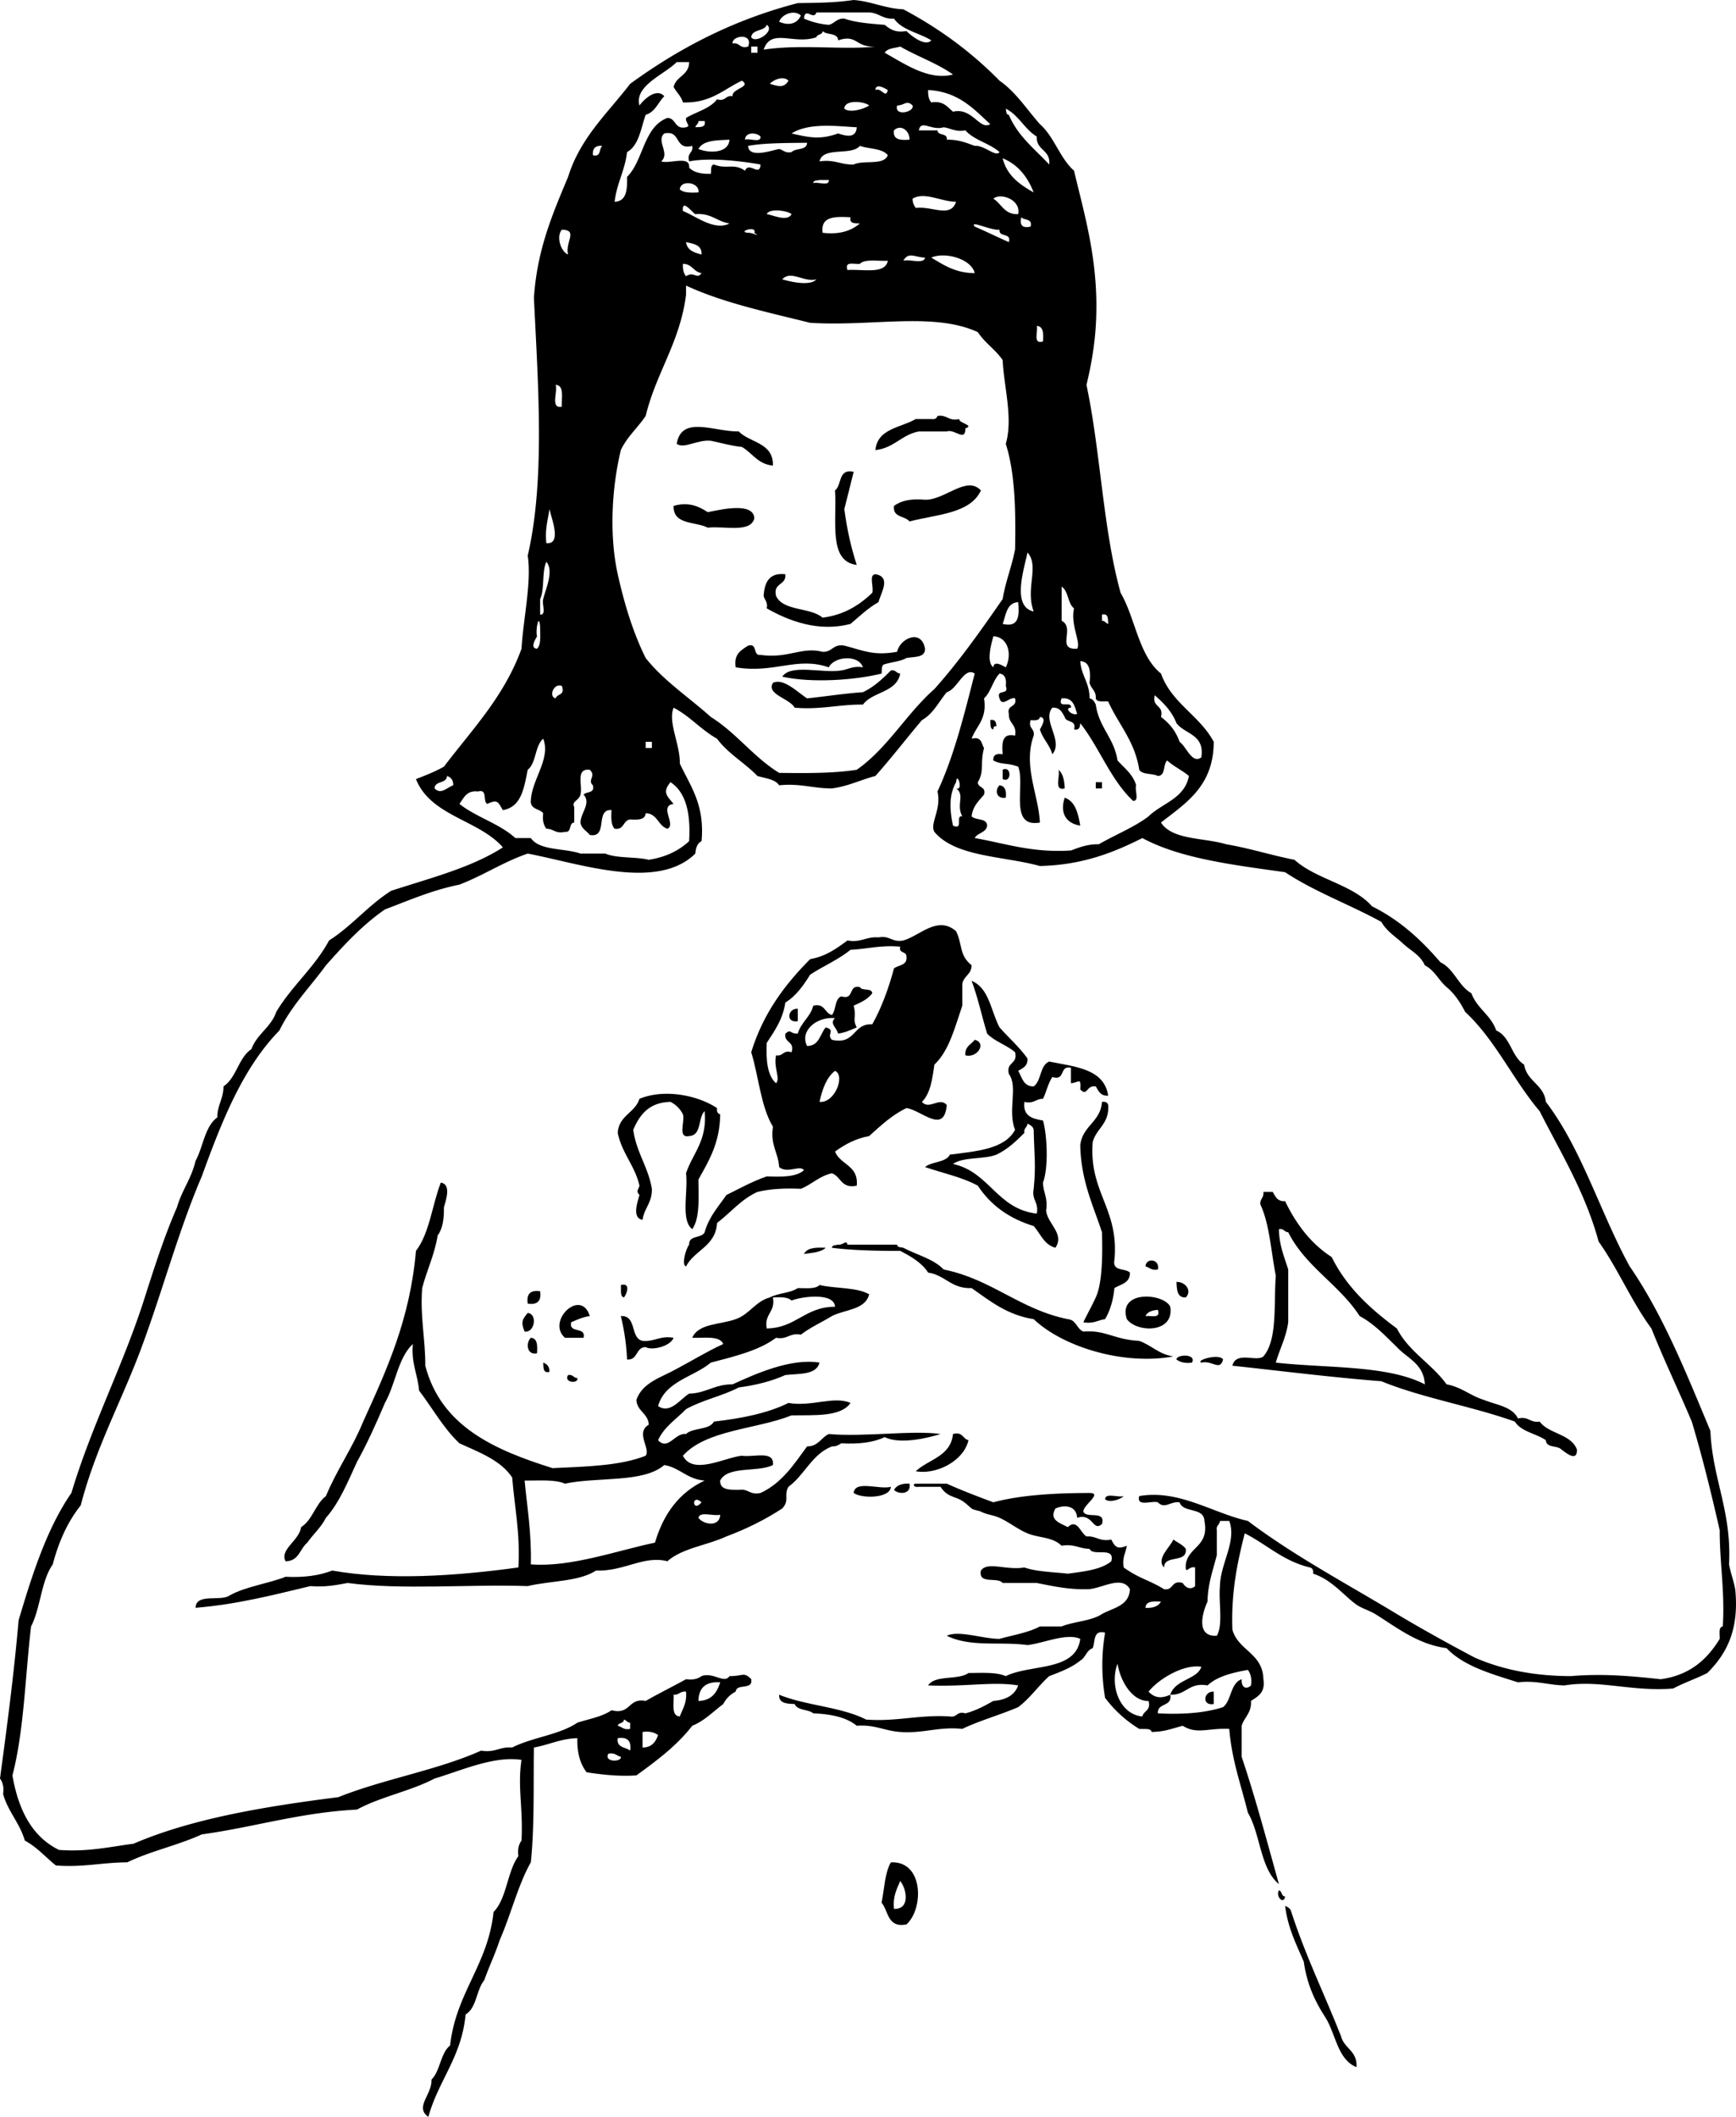 <svg version="1.1" xmlns="http://www.w3.org/2000/svg" x="0" y="0" width="325.984" height="397.414" viewBox="0 0 325.984 397.414" xml:space="preserve"><g fill-rule="evenodd" clip-rule="evenodd"><path d="M181.281 80.415c.019 2.663-2.046.03-3.497.583h-5.248c-3.27.615-4.637 3.132-8.159 3.497.401-4.067 4.763-4.175 7.578-5.827h2.915c.678.095 1.038-.129 1.165-.583 1.841-.285 2.06 1.051 4.08.583-.097.788 2.965 1.165 1.166 1.747zM145.142 87.408c-2.855-.252-3.85-2.367-5.829-3.497-2.103-.228-3.909-.753-5.829-1.166-2.512-.263-4.981 1.588-6.413.583.905-5.441 7.021-2.247 11.658-2.331 2.093 2.182 6.513 2.038 6.413 6.411zM160.297 88.574c-.565 2.349-1.164 4.662-1.75 6.993.487 3.786 1.277 7.269 2.332 10.487-5.399-.624-3.695-8.349-4.08-13.983 1.332-1.001.52-4.143 3.498-3.497zM184.198 92.071c-2.018 4.393-8.335 4.488-13.409 5.826-.853-1.089-3.197-.687-2.915-2.914 1.323-1.008 3.259-1.406 5.83-1.166 3.695.108 7.787-4.638 10.494-1.746zM141.644 97.315c-.7 2.796-5.601 1.393-8.742 1.747-2.308-1.19-6.525-.47-6.413-4.079 2.531-.763 4.502-.101 6.413 1.167 1.944-.356 8.621-2.067 8.742 1.165zM147.472 107.804c.224 2.165-2.36 1.522-1.747 4.079 1.359 2.912 6.457 2.091 8.742 4.079 4.126-.538 6.933-2.393 9.326-4.662.336-1.025-.705-3.424.583-3.496 3.052.493 1.028 3.491.584 5.243-1.989 1.121-3.562 2.656-5.246 4.079-6.137 1.621-11.739-.641-15.739-2.912.248-1.218-.4-1.543-.583-2.331.17-2.55 1.022-4.42 4.08-4.079zM173.704 121.789c.02 1.766-2.046 1.451-3.496 1.748-1.104.646-2.754.744-4.082 1.164-.682.096-.491 1.063-.582 1.75-4.932 1.24-13.127 1.822-18.652.583 1.627-2.45 7.579-.58 11.074-1.166 1.369-.187 2.188-.92 4.08-.583-.853-2.495-5.459-2.045-6.411 0-6.008-2.09-10.216 1.213-17.487 0-.398-2.536 1.048-3.226 2.331-4.079 1.873-.514.798 1.921 2.332 1.748 5.246.738 7.676-1.611 11.657-.583 1.845.095 1.949-1.55 4.081-1.166 3.751.974 5.47 1.936 9.91 1.166.505-2.502 4.561-4.411 5.245-.582z"/><path d="M169.042 126.45c-.676 3.6-5.189 3.361-6.997 5.827-4.516-.048-7.935 1.003-12.824.583-.976-1.766-5.373-2.487-4.08-4.663 2-.953 4.638 1.774 6.412 2.915 3.515-.371 6.867-.904 10.492-1.165 2.109-1.001 3.69-2.527 5.247-4.079.942-.165 1.002.55 1.75.582zM185.945 135.191c.991-.214 1.099.454 1.165 1.166-.495-.108-.551.227-.584.583-.681-.095-.49-1.064-.581-1.749zM188.276 144.514c1.702-.856 1.702 2.605 0 1.748v-1.748zM198.767 144.514c.836.718 1.104 2.004 1.165 3.497-2.103.552-.81-2.295-1.165-3.497zM205.762 146.845h1.166v1.166h-1.166v-1.166zM187.692 147.428c1.026.14 1.328 1.003 1.168 2.331-1.817.272-2.085-1.466-1.168-2.331zM199.932 149.759c2.019.705 2.506 2.937 2.918 5.244-2.826-.461-3.825-2.518-2.918-5.244zM149.806 189.383v2.331c-2.302.404-1.91-2.454 0-2.331zM183.03 195.21c2.289.559.528 3.482-1.749 2.915-.145-1.703 1.098-2.013 1.749-2.915zM129.987 230.756c-2.209-1.678-.742-7.028-1.166-10.488 1.268-3.782 4.007-6.093 3.497-11.654-1.298 1.229-.502 4.548-2.914 4.661-2.216.468-.742-2.754-1.167-4.077a5.237 5.237 0 0 0-2.331-2.334c-3.999.083-5.778 2.384-6.995 5.246.588 4.269 2.794 6.918 3.498 11.072.071 2.595-1.438 3.61-1.75 5.827-2.047-.32-.934-3.383-.581-4.661-.701-.767-.229-.916 0-1.75-.869-3.795-3.28-6.045-4.081-9.907.202-3.294 3.246-3.745 4.081-6.408 4.736-1.927 10.945-.656 14.572 1.749-.094.676.129 1.036.583 1.166-.054 5.384-2.138 8.739-4.08 12.235.023 3.522.283 7.275-1.166 9.323zM206.928 206.864c.678-.091 1.038.13 1.165.584.258 3.561-2.239 4.363-2.912 6.993-.714 9.453 5.005 12.476 4.08 22.143-.409 2.156 2.043 1.453 2.915 2.331.042 1.984-1.716 2.17-2.915 2.912-.219 2.309-.819 4.235-1.749 5.83-1.368.183-2.188.919-4.081.581.521-1.113 1.575-3.021 2.331-4.662 1.135-2.464 1.312-7.051 1.166-12.235-1.678-5.121-3.934-9.664-4.078-16.315.385-3.696 3.807-4.353 4.078-8.162zM237.24 223.764h1.749c.507.853.872 1.846 2.331 1.746 2.088 4.324 4.848 7.976 8.745 10.489 2.823 5.725 7.327 9.769 12.238 13.403 2.236 4.368 6.571 6.642 9.329 10.489 2.79.509 4.468 2.137 6.995 2.915 2.342.957 5.348 1.257 6.411 3.496 2.021-.468 2.239.866 4.08.581 1.725 2.353 5.877 2.284 6.992 5.243.092 2.594-2.363.349-2.915 0-.741-.812-2.854-.249-2.912-1.744-1.838-1.273-4.631-1.586-5.829-3.499-8.003-2.876-17.346-4.412-25.066-7.574-9.548-.75-18.677-1.918-27.976-2.914.711-2.808 4.507-.651 5.827-1.747 2.686-3.142 1.918-9.736 2.331-15.15-.902-4.534-1.166-9.714-2.912-13.403-.077-1.047.712-1.229.582-2.331zm4.661 14.569v9.905c-.403 2.898-1.603 5.002-2.33 7.576 9.605 1.08 20.946.427 27.978 4.078-.193-3.884-3.294-4.861-5.245-6.993-2.173-2.098-4.216-4.329-6.993-5.827-3.809-5.904-10.167-9.259-13.409-15.731-.744-.033-.805-.747-1.749-.584.049 3.058 1.012 5.203 1.748 7.576z"/><path d="M220.334 254.649c-9.103 1.705-20.599-1.652-26.229-6.992-5.038-.792-8.224-3.436-11.656-5.83-3.84.149-4.936-2.444-8.164-2.912-1.218-1.888-3.202-3.012-5.242-4.08-5.069.027-9.672-.155-12.826-.582.017-.567.713-.451 1.166-.584.997.125 1.51-.994 1.75 0h9.326c.017.567.712.454 1.166.584 2.538 1.346 5.686 2.088 7.579 4.08 9.052 1.827 14.271 7.485 23.314 9.324 1.619.13 1.649 1.846 2.914 2.328 4.164-.357 5.736 1.514 10.492 1.749 2.294.813 3.689 2.527 6.41 2.915zM155.052 234.252c-.883.866-2.56.938-4.082 1.166.563-1.185 2.239-1.256 4.082-1.166zM217.422 238.333c-1.221.247-1.545-.401-2.334-.584.109-1.689 2.772-1.407 2.334.584zM220.918 240.664c1.747-.044 2.956 1.714 1.749 2.912-1.638.086-1.682-1.426-1.749-2.912zM116.581 241.246c2.035-.521.995 1.901.581 2.33-.789-.18-.482-1.459-.581-2.33zM101.424 242.411c.271 1.824-.506 2.602-2.331 2.331-.271-1.825.507-2.6 2.331-2.331zM219.752 245.326c.795 4.999-6.226 4.919-8.16 2.331-1.768-5.524 6.982-4.906 8.16-2.331zm-4.664 1.746c1.035-.13 2.918.587 2.334-1.165-1.088.08-1.949.385-2.334 1.165zM110.75 247.072c-1.363.191-2.408.701-3.498 1.166-.479 2.226 2.811.687 2.332 2.915h-3.498c-3.561-3.12 3.012-9.432 4.664-4.081zM99.094 246.491c1.864.136 1.335 3.778-.584 3.494-.731-1.773-.445-2.265.584-3.494zM116.581 247.072c3.065-.151 1.683 4.145 4.079 4.662 2.333.193 3.236-1.038 5.83-.581-.617 1.63-4.126 2.441-5.247 1.746-1.916.025-1.394 2.492-3.497 2.334-.102-2.414-.419-5.055-1.165-8.161zM99.676 251.153c1.273.086 1.251 1.467 1.166 2.912-2.018.409-2.092-2.043-1.166-2.912zM220.918 255.233c-.103-.952 3.814-1.18 2.915.581-1.353.186-2.239-.094-2.915-.581zM229.663 255.233c-.589 2.268-2.007.089-4.08.581-1.158-.439 3.427-1.802 4.08-.581zM102.007 255.814c.718.252 1.197.745 1.167 1.747-1.246.274-1.112-.833-1.167-1.747zM106.671 258.145c.94-.166 1.004.551 1.749.581.229 1.133-2.655.853-1.749-.581zM178.95 269.218c1.86-.501 1.802.916 2.915 1.165-.934 4.003-6.179 6.53-9.91 5.824 2.405-2.255 6.568-2.753 6.995-6.989zM170.789 278.542c.41 2.015-2.043 2.09-2.915 1.162.496-.864 1.467-1.251 2.915-1.162zM167.292 279.123c-.139 2.215-5.491 2.251-6.995 1.165.233-2.489 4.885-.556 6.995-1.165zM207.512 281.454c.071-1.287 2.472-.249 3.499-.584-.814.797-2.879 1.258-3.499.584zM220.334 289.027c.777.584 1.761.961 2.333 1.75.294 2.818-4.066.985-4.08 3.496-1.578-1.614 1.174-3.848 1.747-5.246zM227.914 317.582v2.33c-2.301.404-1.908-2.453 0-2.33zM170.208 361.286c-3.615.7-3.33-2.5-4.664-4.08.527-2.58.589-5.625 1.749-7.574 6.165-.305 6.206 8.731 2.915 11.654zm-2.334-2.915c3.096.095 2.393-3.712 1.169-5.243-.626 1.511-1.418 2.857-1.169 5.243zM240.152 354.875c.634.144.398 1.16 1.168 1.165-.252 1.611-1.832.033-1.168-1.165zM241.32 357.79c.518.258 1.041.51 1.166 1.165 2.657 8.219 6.256 15.5 9.328 23.309.567 2.342 3.109 2.716 2.912 5.827-3.593-1.459-3.886-6.218-5.829-9.323-1.936-2.921-3.48-6.234-4.078-10.489-1.401-3.265-3.003-6.326-3.499-10.489z"/><path d="M233.741 287.862c-1.382 5.415-2.577 11.018-2.328 18.065 1.08 3.97 5.705 4.393 5.827 9.323.398 2.535-1.049 3.228-2.331 4.077.133 2.273-1.254 3.023-1.749 4.665v5.827c2.588 7.706 4.75 15.84 6.992 23.893-3.529-2.88-3.443-9.379-5.827-13.404-1.26-5.151-3.015-9.805-3.496-15.734-4.02-.188-6.054 1.097-8.745-.581-2.683.733-3.479 1.096-5.827 1.162-.18-.789-1.459-.481-2.333-.581a22.768 22.768 0 0 1-6.411-5.827 36.313 36.313 0 0 1 0-12.235c-2.314-.564-1.811 1.686-2.331 2.912-1.16.398-1.334 1.774-2.331 2.331-1.6 1.317-3.715 2.114-5.83 2.915-2.048 1.838-3.606 4.16-5.829 5.827-3.397 1.458-7.206 2.508-10.492 4.077-4.528-.448-7.267.895-11.656.581-2.917-.193-4.784-1.431-8.163-1.162-1.913-1.586-4.796-2.198-8.161-2.331-.939-.809-3.005-.493-3.498-1.75-1.486-.066-2.998-.107-2.914-1.749 4.957 2.04 11.709 2.281 16.321 4.664 5.864.424 9.923-.957 15.739-.584 1.403.238 1.265-1.062 2.912-.581 2.004-.523 3.634-1.42 5.245-2.334 2.342-.183 4-1.049 4.665-2.912-4.715-.777-9.866.288-16.906 0 1.282-2.023 5.667-.94 7.58-2.33 2.532-.012 5.242-.194 6.995.584 4.692-2.301 13.182-.812 13.99-6.993-2.544-1.165-6.929.831-9.913 1.166-5.148-.72-10.6.473-15.153-1.75 2.275-1.091 6.777.593 9.908.584 2.577-.728 5.437-1.174 7.579-2.333h4.08c2.354-.95 5.595-1.011 7.577-2.331 2.123-1.182 5.096-1.512 5.248-4.659-1.583-2.82-5.603.119-8.16 0-3.563.063-6.396-.601-9.329-1.168h-6.411c-.922-1.213-4.626.354-4.078-2.331 1.24-1.777 4.734 0 8.158-.581 2.303.806 5.376.845 8.161 1.165 3.08-.418 6.242-.75 8.16-2.33.756-2.891-3.452-.822-4.08-2.331-1.919-.025-2.901-.985-5.246-.584-1.73-1.694-4.205-1.423-6.414-2.331-1.755-.717-3.537-2.153-5.245-2.912-1.282-.57-2.304-.551-3.494-1.165-.354-.184-1.354-.285-1.749-.585-.46-.34-1.29-1.268-2.334-1.746-1.198-.554-2.428-.643-3.496-2.331h-4.083c-1.041.166-1.196-.551-.581-.581H177.783c2.815 1.262 5.767 2.392 8.742 3.493 5.227-1.381 11.478-1.732 18.071-1.747 2.516.02-1.199 2.248-1.166 3.497.54 1.4 4.241-.354 3.497 2.33-1.723 1.551-1.711-2.164-4.662-1.165-.139-2.309-2.389-2.503-4.08-1.75-1.196 2.135.714 2.666 2.331 3.497 1.732-1.661 2.36 1.062 3.499 1.749 1.876-.127 2.463 1.03 4.661.581.75 1.509 1.204 1.833 2.915 1.166-.186 1.37-.922 2.187-.581 4.08 3.003 2.143 4.803 2.358 7.576 4.08 1.835.28 1.317-1.788 3.496-1.168.573.941 1.556 1.343 2.334.584v-3.496c-1.273-.371-1.857 1.649-1.75-.581.504-3.386 4.443-3.33 3.497-8.158-.084-2.636-4.012-1.429-4.665-3.499-1.805-.196-2.782 1.351-4.077 0-1.202-.352-4.05.941-3.499-1.165 7.446-1.296 13.802 3.202 20.401 4.664 8.629 6.524 18.536 11.768 27.979 17.479 4.744 2.835 9.628 5.531 14.574 8.158 5.486 2.408 11.558 3.477 18.068 3.499 5.877-.49 10.898-.069 16.905.581 5.468-.747 8.72-3.715 11.076-7.574.047-.924-.283-2.223.581-2.333.407-6.622-.593-11.84-.581-18.062-1.587-6.962-3.267-13.827-5.246-20.396-2.48-5.874-5.199-11.508-7.579-17.481-3.715-5.024-6.278-11.203-9.91-16.315-2.544-9.304-7.087-16.612-11.073-24.474-4.991-5.891-8.346-13.415-13.99-18.648-.922-1.799-2.01-3.43-3.496-4.662-1.468-1.254-2.265-3.174-4.084-4.078-.808-1.911-2.677-2.761-4.077-4.079-1.412-1.308-3.104-2.336-4.083-4.079-5.891-3.239-12.587-5.675-18.068-9.325-9.705-1.37-19.609-2.537-26.812-6.41-5.432 2.729-11.256 5.063-19.236 5.244-6.852-1.889-15.829-1.658-19.817-6.41-.897-1.618 1.378-4.207.581-7.575 3.098-6.618 5.013-14.411 6.995-22.143-1.966-1.355-3.244 2.953-5.246 3.497-1.508 1.792-2.538 4.068-4.664 5.244-2.938 3.473-5.722 7.098-8.743 10.489-2.781.715-5.064 1.929-8.16 2.331-3.513.017-6.001-.994-9.909-.583-.776-1.167-2.588-1.298-4.08-1.748-2.381-2.476-5.523-4.192-7.578-6.993-2.995-1.667-5.091-4.235-8.161-5.827-1.114 2.683 1.244 6.903 1.166 10.489 1.983 4.233 4.715 7.718 4.08 14.569-.782.382-1.085 1.244-1.167 2.33-7.174 7.074-21.674 1.856-31.475 0-4.63 1.587-8.33 4.106-12.824 5.827-5.168 1.049-9.481 2.955-13.991 4.662-4.256 2.933-7.691 6.685-11.076 10.49-2.941 4.051-6.455 7.531-8.742 12.237-6.915 7.073-10.85 17.125-14.573 27.386-4.263 9.918-7.26 21.102-11.076 31.469-3.723 10.262-8.782 19.189-11.657 30.301-2.418 3.021-4.123 6.755-5.247 11.073-2.184 3.056-2.289 8.199-4.079 11.651-1.102 9.384-1.32 19.654-3.495 27.967 1.114 6.461 3.658 11.496 8.743 13.987 5.455.401 9.519-.584 13.989-1.165 11.012-4.726 24.507-6.968 38.471-8.742 8.456-3.396 18.64-5.062 26.812-8.739 2.594.454 3.499-.774 5.83-.584 3.73-1.901 8.892-2.378 12.241-4.661 2.208-.706 4.7-1.127 6.411-2.331 3.65.93 3.057-2.384 6.411-1.75 2.472-1.414 5.075-2.693 7.579-4.077 1.351.188 2.237-.094 2.914-.581 2.229-.822 4.245 1.52 5.246 0 2.537.027 2.681-.878 4.081.581.374 2.123-2.776.72-2.914 2.331a5.255 5.255 0 0 0-2.332 2.33c-1.896 1.406-3.481 3.123-5.829 4.081-2.876 3.726-6.667 6.544-10.492 9.32-3.521.219-6.443-.163-9.327-.581-1.195-1.525-1.827-3.61-1.748-6.411-3.214.091-5.341 1.265-8.162 1.749-.114 5.608.149 14.827-.582 21.562-2.45 4.349-3.741 9.857-5.83 14.566-.858 2.641-2.006 4.988-2.915 7.577-1.498 1.805-1.415 5.19-3.498 6.408-.742 7.997-5.104 12.379-6.994 19.23-2.638-1.83.735-4.193.583-6.992 1.667-1.639 1.665-4.941 3.498-6.408 1.114-9.961 7.091-15.057 8.161-25.059 2.509-2.544 2.533-7.568 4.663-10.491-.186-1.348.094-2.234.583-2.912.324-6.016-.772-10.096 0-15.15-5.169-.822-11.476 2.07-16.321 3.496-4.447 2.354-10.176 3.425-14.572 5.827-10.711.56-19.248 3.291-29.145 4.662-4.388 2.023-9.678 3.147-13.989 5.245-4.65.012-8.342.983-13.408.582-1.945-1.551-3.545-3.447-5.829-4.662-.954-3.316-3.138-5.409-4.08-8.739.187-1.354-.093-2.236-.583-2.915 1.318-9.755 2.608-19.538 3.498-29.72 2.582-8.684 5.308-17.224 9.909-23.89 3.769-12.548 9.37-23.264 13.406-35.546 1.978-6.182 3.929-12.388 6.413-18.065.902-3.176 2.731-5.426 3.496-8.739 1.445-2.636 1.716-6.444 4.082-8.158.001-2.328 1.164-3.499 1.166-5.827 2.451-1.63 2.794-5.364 5.246-6.992 1.035-2.852 3.682-4.091 4.663-6.994 2.898-4.871 7.198-8.343 9.911-13.401 4.275-2.718 7.369-6.619 11.657-9.325 7.322-2.392 15.085-4.343 20.984-8.158-4.526-5.187-13.57-5.857-16.321-12.82 1.821-.704 3.639-1.413 5.247-2.331 5.285-6.954 11.318-13.159 14.572-22.143.35-5.768 1.909-12.451 1.167-17.481 3.294-14.124 1.936-32.236 1.164-48.366.591-9.123 3.551-15.876 6.414-22.727 2.308-7.404 7.448-11.977 11.657-17.48 9.001-6.542 19.129-11.955 31.477-15.152 4.82-.069 6.904-.088 10.492-.583 3.421.27 5.802 1.582 9.326 1.748 6.852 3.64 12.875 8.108 18.068 13.404 3.095 2.152 5.107 5.384 7.579 8.158 2.688 2.361 3.731 6.367 6.411 8.741 1.904 8.165 4.812 17.386 4.08 29.135-.235 3.816-.892 7.568-1.746 11.072 2.648 12.501 3.111 27.189 6.411 39.042 2.787 4.788 3.38 11.769 7.579 15.15 1.993 5.582 7.277 7.875 9.907 12.82-.025 8.327-5.224 11.481-9.907 15.15 2.117 3.319 8.063 2.815 12.238 4.079 4.484.762 8.429 2.062 12.825 2.915 4.074 3.693 10.937 4.604 14.571 8.739 5.199 2.573 9.24 6.299 12.825 10.49 2.613 1.271 3.358 4.411 5.827 5.826 1.035 2.851 3.679 4.09 4.662 6.994 2.718 1.168 2.846 4.925 5.248 6.412.507 3.181 3.69 3.689 4.08 6.989 6.735 8.806 10.227 20.855 15.737 30.885 6.265 9.083 10.639 20.056 15.156 30.886.398 9.118 4.017 15.017 3.499 25.058.308 1.63.853 3.028 1.163 4.661.788 7.779-1.736 12.25-5.246 15.732-2.057 1.052-4.385 1.832-6.411 2.914-7.897.623-13.678-1.672-20.401-.584-3.057-.053-5.249-.969-8.742-.581-5.017-1.595-10.188-3.025-13.406-6.411-5.49-.73-9.525-4.022-13.407-6.411-1.055-.645-2.574-1.094-3.499-1.747-2.336-1.655-4.634-4.711-8.16-5.827.097-.678-.13-1.035-.584-1.165-5.027-1.19-8.108-4.324-12.241-6.411zm-5.246-.581v4.661c-.697 2.799-1.686 5.304-1.749 8.742-1.066 2.292-2.138 6.649 1.749 6.408 1.213-2.09.305-6.303.584-9.323.083-4.291 3.176-8.346 1.75-12.235h-1.75c-.031.745-.747.805-.584 1.747zm-13.407 14.566c1.448.088 2.42-.3 2.918-1.163-1.448-.086-2.832-.11-2.918 1.163zm-.581 20.396c.246-1.109 1.666-1.055 1.165-2.915-2.799.114-5.179-3.235-5.83-6.992-1.536 4.188.466 9.547 4.665 9.907zm12.239-5.827c-3.541-.628-3.97 1.857-6.993 1.747.401 2.348-2.455 1.432-2.33 3.499 4.714.243 8.863-.075 12.24-1.165 1.623-1.293 1.343-4.485 3.497-5.246-.1 1.614.894 1.999 1.749 1.165.186-1.351-.094-2.236-.584-2.912-2.968.526-5.767 1.226-7.579 2.912zm-6.994 1.747c.897-2.882 5.116-2.876 5.83-5.243-3.188-.534-7.875 2.138-9.91 4.662 1.121 1.178 2.345 1.356 4.08.581zM146.308 4.079c1.69.761 3.353.473 4.079-1.166-1.261-1.19-3.625-.2-4.079 1.166zm9.326.584c1.109-.25 1.464-1.257 2.914-1.167 2.162.753 4.879.952 7.578 1.167.977.772 1.953 1.543 4.082 1.164.883.897 3.555 3.006 4.662 1.748-2.268-1.424-5.49-1.895-6.996-4.079-2.098.157-2.808-1.075-4.661-1.166h-9.909c-.528 1.598-2.146-1.138-2.333 1.166 1.369.576 2.864 1.023 4.663 1.167zm-14.573 2.33c.862 1.314 4.579-1.247 2.915-2.33-.462 1.284-2.741.757-2.915 2.33zm16.321.582c-.058-1.495-2.171-.936-2.915-1.748-.007.771-1.021.533-1.164 1.166-4.315 1.475-8.493-1.827-9.91 2.332 6.828-1.07 15.127.091 20.983-.583-3.83.201-3.342-2.384-6.994-1.167zm-19.819.584c1.405-.239 1.268 1.064 2.915.583 1.027-2.608-3.083-2.096-2.915-.583zm3.498 1.747h1.167V8.742h-1.167v1.164zm27.981-1.164c-1.041.321-2.423.299-2.917 1.164 3.398 1.855 8.257 5.337 12.824 4.079-2.95-2.1-6.707-3.397-9.907-5.243zm-41.97 2.913c-2.317 2.353-8.007 4.417-6.994 8.158.732-1.049 3.145-3.416 4.662-1.75-1.166 1.164-1.703 2.96-3.498 3.496-.917 2.58-1.255 5.739-3.497 6.994-.402 3.481-1.929 5.841-2.332 9.323 2.252-.081 2.388-2.275 2.332-4.663 3.12-3.096 3.056-9.375 7.578-11.071 1.708.04 1.276 2.22 3.498 1.75.993-.24-.123-.752 0-1.75 1.946-1.162 4.48-1.737 5.829-3.497 1.647.482 1.509-.821 2.914-.583-.219-1.438 3.642-1.723 1.75-2.912-3.445 1.607-5.848 4.253-11.076 4.079-.342-1.212-1.224-1.883-1.748-2.913.484-2.042 2.897-2.155 2.915-4.662l-2.333.001zm17.487 4.079c1.489.444 2.681.858 3.498-.583-.906-.96-2.721-.248-3.498.583zm22.149 1.166c-.357-.172-2.243-1.451-2.332 0 1.088-.558 1.948 1.744 2.332 0zm8.162 2.33c2.294-.353 3.028.858 4.08 1.747 3.623-.886 4.988 3.536 6.995 2.332-3.137-2.887-5.96-6.086-11.66-6.41-.041 1.014.131 1.811.585 2.331zm-16.322 1.166c.932.861 3.559.132 4.665-.583-.853-.783-4.618-1.191-4.665.583zm9.91-.583c-.567 2.115 3.259 1.242 2.915 0-1.113-1.093-1.464-.064-2.915 0zm28.562 11.072c.305-2.831-2.479-2.573-2.333-5.246-2.298-1.39-3.378-4.003-5.827-5.243.13.451.017 1.149.581 1.164 1.655 3.978 4.861 6.409 7.579 9.325zm-66.452-6.992c.916-.057 2.022.077 1.75-1.166h-1.166c.002.584-.472.693-.584 1.166zm18.071 1.163c3.458.797 5.366 1.188 8.743 0 1.43.468 3.362 1.002 3.498-1.164-3.485-.164-8.916-.954-12.241 1.164zm27.396-.581c.066 1.1 1.93.404 1.749 1.748 2.174-.036 3.688.587 5.246 1.166 1.774-.181 3.978 2.187 4.662 1.166-1.841-1.656-4.772-2.22-6.411-4.079-1.891.338-2.713-.397-4.078-.583-2.345.707-4.269-1.543-4.667.583l3.499-.001zm-8.161 0c-.266 1.82 1.246 1.862 2.915 1.748.042-1.746-1.713-2.958-2.915-1.748zm-38.47 6.993c.847.901 2.272 1.222 4.08 1.164.091-.685-.1-1.652.582-1.747 2.428.973 3.708-.321 5.83 1.166.748-1.827 2.775 1.269 2.915-1.166-4.014-.717-9.698-1.312-13.406-.583-.482-1.648.821-1.51.583-2.914-3.405.879-2.032-3.02-5.247-2.333-1.597 1.391 1.138 3.734-.583 5.246 1.613.524 5.472-1.196 5.246 1.167zm10.492-5.245c.847-.32 3.013.68 2.915-.584-.744-.793-2.856-.898-2.915.584zm-8.744 1.748c1.925.803 5.667.867 5.828-1.748-2.398.128-4.957.093-5.828 1.748zm9.327-.582c.082 2.462 4.666.771 5.83.583.788.184 1.113.829 2.331.583.743-.812 2.855-.253 2.915-1.749-4.587.044-8.303.062-11.076.583zm-29.146 1.746c1.566.403 1.126-1.204 1.749-1.747-1.271-.106-1.854.477-1.749 1.747zm50.13-1.746c-1.57 1.927-6.943.051-7.578 2.914 2.763-.431 4.008.655 6.413.583 1.823-.897 5.695.253 6.411-1.75-1.022-1.309-3.515-1.148-5.246-1.747zm32.642 8.74c-1.156-2.923-2.929-5.233-5.829-6.411.81 3.271 3.219 4.94 5.829 6.411zm-38.471-2.331h-1.75c-.451.13-1.149.015-1.166.583.848-.319 3.014.681 2.916-.583zm-27.979 1.748c.689.671 2.061.659 3.498.583.283-1.918-3.361-2.448-3.498-.583zm43.718 1.748c-.024.803.274 1.279.582 1.749 3.092-.406 6.541 1.967 7.576-1.166-2.746.006-5.918-1.94-8.158-.583zm19.818 2.913c.556-2.716-3.278-4.069-4.665-2.913 1.558.97 2.049 3.004 4.665 2.913zm-60.623 0c-.584-.313-2.576-3.019-2.331-.582 2.397.917 5.912 3.786 8.743 2.331-2.363-.355-3.429-2.009-6.412-1.749zm18.071 0c-.606-.615-4.162-1.203-4.663 0 1.092.13 3.863 1.504 4.663 0zm11.076.583c-2.872-.151-5.666-.224-5.248 2.915 3.298.383 5.411-.419 6.996-1.748-.917-.056-2.021.078-1.748-1.167zm33.806 1.749c.401-1.567-1.204-1.126-1.746-1.75-.349 1.516.232 2.099 1.746 1.75zm-4.08 2.914c.515-1.873-1.918-.799-1.749-2.331-1.562.21-5.741-1.886-4.662-.583 2.178.93 4.244 1.971 6.411 2.914zm-82.77 2.33c-.602-2.387 1.985-4.581-1.167-4.662-1.097 1.269-.225 4.102 1.167 4.662zm34.973-4.078c.551-1.449-3.335-.17-1.165 0 .953-.053 2.535.97 1.165 0zm-9.909 4.078c.084-1.833-1.495-2.002-2.914-2.331.201 1.548 1.53 1.967 2.914 2.331zm37.889 1.166c1.207-.346 3.828.72 4.08-.583-1.96-.065-3.084-1.165-4.08.583zm13.406 2.331c-.62-2.696-5.628-4.066-8.16-2.914 2.325 1.366 4.492 2.889 8.16 2.914zm-21.567-1.748c-1.033.133-2.918-.587-2.331 1.165 2.893-.216 7.096.877 7.577-1.748-1.825.119-4.279-.393-5.246.583zm-32.642 2.33c1.489-1 2.039.667 2.914-.583-1.516-.233-1.758-1.739-3.498-1.748-.044 1.015.13 1.812.584 2.331zm24.482.583c-2.39.606-4.768-1.795-6.412 0 1.379.404 5.214 1.347 6.412 0zm-24.482 2.913c-1.145 8.957-5.611 14.593-7.579 22.726-1.474 2.218-3.482 3.898-4.662 6.41-1.925 8.035-2.036 16.791-.583 23.31 1.386 6.217 3.056 11.304 5.245 15.733 3.442 4.328 8.152 7.391 12.242 11.072 4.792 2.979 8.006 7.535 12.824 10.489 5.119.067 10.201.097 14.572-.583 5.823-4.086 9.305-10.511 14.574-15.15 4.678-5.228 8.764-11.051 12.822-16.898.548-3.337 1.708-6.062 2.333-9.323.145-7.333-.003-14.373-1.749-19.813 1.409-4.792-.352-10.717-.584-15.733-1.337-1.962-3.363-3.241-4.662-5.244-8.318-3.821-19.864-1.02-31.477-1.748-8.091-2.013-16.425-3.781-23.315-6.993l-.001 1.745zm67.034 8.741c.086-1.445.105-2.828-1.168-2.914.26 1.101-.792 3.512 1.168 2.914zm-90.35 12.237c-.1-1.648.501-3.997-1.167-4.079.425 1.325-1.049 4.547 1.167 4.079zm-2.914 25.639c2.985.273.919-4.753.583-6.408-.288 2.043-.871 3.792-.583 6.408zm91.514 12.821c-1.622-4.299 1.127-8.504-1.168-11.072-.578 2.956-3.056 10.184 1.168 11.072zm-92.681-2.331v2.914c1.264.098.265-2.066.583-2.914.392-1.771 2.077-5.271.584-6.994-.873 1.848-.293 5.148-1.167 6.994zm97.927 4.078c2.636 1.354-1.148 5.503 2.915 5.246.75-1.168-1.304-4.504-.584-7.575-1.218-.917-1.024-3.25-2.331-4.08v6.409zm-11.075.582c3.069.739 3.15-1.511 2.915-4.079-2.192.141-2.274 2.391-2.915 4.079zm18.652-.582c.587 0 .694.473 1.165.583-.056-.915.077-2.019-1.165-1.747v1.164zm-105.504 1.166c-.186-2.844-.92.562-.583 1.749-.17.358-1.451 2.244 0 2.331.805-.752.578-2.532.583-4.08zm85.102 7.576c.089-1.449 1.977-.17 2.334 0 1.212-2.435.457-5.707-2.334-5.827-.326 1.264-1.39 4.771 0 5.827zm18.071 5.827c.653.124.908.646 1.165 1.166.581 4.274 3.449 6.263 4.08 10.489 1.288 1.436 2.885 2.555 3.497 4.662-.316.847.681 3.012-.582 2.914-4.216-3.943-6.314-10.001-9.907-14.568-.066.711-.177 1.379-1.168 1.166.512-1.871-1.512-1.207-1.75-2.331-.503-.854-.872-1.848-2.328-1.749-2.004 2.454 2.174 6.175 0 8.741-.518-1.814-1.791-2.875-2.333-4.662.172-.358 1.45-2.244 0-2.331-.097.678-.922.634-1.75.583-.481 1.647.822 1.51.584 2.914-2.042 5.629.903 11.073 1.166 16.316-5.894 1.038-2.699-7.013-4.08-10.489-2.01-.766-3.081-.312-4.665-1.166-.071-1.046.581-1.363 1.75-1.166-.155-2.1-.145-4.03 2.333-3.496.383-2.131-1.262-2.235-1.168-4.079-.435-1.793 1.603-1.12 1.168-2.914-1.041-.347-2.422 1.708-2.917 0-.718-1.885 1.888-.445 1.168-2.331.16-1.329-.142-2.191-1.168-2.331-1.249 1.276-1.601 3.449-2.912 4.662.622 3.925-1.462 5.144-2.331 7.575 1.865-.508 1.821.897 2.331 1.749-.795 3.032.11 4.248-1.166 6.41.006 1.158 1.589.74 1.166 2.331-.97 1.167-2.115 2.159-2.331 4.079.739.811 2.854.253 2.912 1.748-.183 1.369-1.803 1.304-2.331 2.331 5.797 1.005 10.791 2.81 18.071 2.331 1.559-.577 3.072-1.2 5.242-1.166 3.062-1.795 6.572-3.143 9.329-5.244 2.561-2.489 6.779-3.322 7.577-7.575-1.257-1.074-2.868-1.791-4.081-2.914-.811.742-.252 2.854-1.746 2.914-1.024-.533-2.91-.201-3.499-1.166-.825-5.391-3.909-8.522-5.83-12.819-.869-.1-2.148.208-2.331-.583.092-1.45-.913-1.803-1.165-2.915.219-2.161.088-3.973-1.747-4.078.178 2.733 1.764 4.063 1.747 6.992zm-100.259 0c.252-.915 1.835-.498 1.167-2.331-1.476-.613-2.584 1.966-1.167 2.331zm113.668 3.496c1.569 1.148 2.787 2.652 3.493 4.662 1.31.939 2.337 4.231 4.083 2.914.67-4.361-3.072-4.312-4.664-6.41-.878-2.229-2.414-3.803-4.08-5.244-.576 2.323 1.742 1.754 1.168 4.078zm-16.905-1.748c-1.371.007.21 1.591 1.165 1.166-.479-1.464-.764-3.121-2.915-2.914-.905 2.071 1.98.351 1.75 1.748zM99.094 144.514c-.685 3.396-1.17 6.99-4.665 7.575-.877-1.381-.884-2.151-2.914-1.166-.93-.43.133-2.851-1.748-2.331-2.197-.252-2.656 1.232-3.498 2.331 3.139 2.495 7.56 3.708 10.491 6.41h2.915c1.669 2.411 6.296 1.863 9.326 2.914h4.663c2.176.934 5.657.561 8.161 1.167 3.199-.494 5.664-1.719 7.578-3.496.314-5.171-.566-9.146-3.498-11.073-1.554 1.87-.696 2.547.583 4.079-2.832.361.551 3.903-1.166 4.662-1.783-.55-1.827-2.835-4.082-2.914-.084 1.274-1.467 1.251-2.914 1.165-1.375.18-1.084 2.024-2.915 1.749-.67-.689-.66-2.06-.583-3.497-3.168-.252-.533 5.296-4.081 4.662-.581-.778-1.575-1.143-1.748-2.331.058-1.894 2.05-3.605.583-5.245.544-.621 2.151-.181 1.749-1.748-1.094-1.031.694-1.701-.583-2.914-2.733-.307-1.305 2.938-1.748 4.662-.299 1.164-1.733 1.268-1.167 2.331v2.914c-1.1.065-.404 1.927-1.748 1.748-1.781.421-2.125-.595-3.496-.583-.49-.676-.77-1.563-.584-2.914-.684-.87-2.422-.686-2.331-2.331.192-4.088 3.79-7.854 2.331-11.654-1.583 1.33-1.278 4.548-2.911 5.828zm22.148-4.078h1.167v-1.166h-1.167v1.166zm-39.637 7.575c1.192 1.244 2.307-.164 3.498-.583.032-1.002-.448-1.493-1.166-1.748-.056 1.497-2.275.833-2.332 2.331zm97.345 6.992c2.073.905.352-1.978 1.749-1.748-1.218-2.223.573-3.988-1.168-5.244 1.45.549.172-3.334 0-1.166-1.343 2.393-1.227 5.05-.581 8.158zm-47.798 164.325c2.465-.058 3.482-1.566 4.08-3.493-2.703-.18-4.03 1.021-4.08 3.493zm-4.663-1.165c.1 1.649-.501 4 1.166 4.08.519-1.423 1.359-2.527 1.167-4.661-1.102-.131-1.286.656-2.333.581zm-10.491 5.83c.788.183 1.113.83 2.331.581v-1.165c-.585.002-.693-.474-1.167-.582-.006.767-1.022.532-1.164 1.166zm4.661 4.077c1.744-.005 2.45-1.046 2.915-2.331-.677-.486-1.561-.767-2.915-.584v2.915zm-2.33.584c.27-1.824-.507-2.602-2.331-2.333-.273 1.827 1.464 1.643 2.331 2.333zm-1.748 1.166c-.789-.183-1.113-.831-2.333-.584-.933 1.622 2.518 1.61 2.333.584z"/><path d="M201.101 200.456c-2.259-.51-.952 2.544-3.497 1.747-.786 1.159-1.112 2.776-1.749 4.08-1.373-.014-1.719 1.005-3.499.581-.318 2.652 1.483 3.181 3.499 3.496.797 2.835 1.049 8.867 0 11.657.022 1.916.982 2.898.581 5.243.235 2.508 3.532 4.329 1.75 6.992-2.151-.57-2.796-2.644-4.081-4.077-4.62-1.406-8.107-3.939-10.491-7.577-2.879-1.589-6.585-2.353-9.91-3.496 1.243-1.088 3.873-.791 4.665-2.331 4.977-.655 10.27-.996 12.24-4.661-1.456-3.579.615-8.13-1.168-10.489-.573-2.325 1.744-1.755 1.168-4.08-1.559-1.354-3.828-1.999-5.248-3.493-.999-3.275-1.741-6.807-2.912-9.908 3.313 1.35 3.618 5.706 5.243 8.742 1.732 1.96 3.706 3.673 5.245 5.825.1 1.458-.894 1.824-1.746 2.333.744 1.196.93 2.954 2.914 2.912 1.481-1.043 1.113-3.937 2.915-4.661 4.836.99 10.323 1.334 11.073 6.408-1.456.1-1.824-.895-2.331-1.747-1.827-.288-1.539 2.007-2.912.581.163-2.363-.213-1.314-1.749-1.165v-2.912zm-8.745 12.235c-1.556 1.553-3.137 3.081-5.246 4.08-2.375.931-6.233.374-8.16 1.747 6.862 1.492 8.241 8.465 15.737 9.323.412-2.159-.994-2.499-.582-4.659.449-4.528.095-6.277 0-11.072-.121-.653-.647-.908-1.168-1.165-.03.744-.747.807-.581 1.746zM163.212 242.992c-.742 2.954-4.561 2.824-6.996 4.08-1.921 1.188-4.087 2.129-5.83 3.497-2.161-.413-2.5.996-4.662.584-3.221 2.414-7.786 3.482-12.241 4.661-3.282 2.741-8.58 3.466-9.91 8.155 2.309 1.586 4.207-1.379 5.83-2.328 3.215-.089 4.821-1.785 8.159-1.749 4.404-2.013 10.976-4.95 16.321-4.078-.569 2.342-3.784 2.043-6.413 2.331-2.541 1.148-5.482 1.899-8.742 2.331-3.06 1.603-6.934 2.389-9.909 4.077-1.816 1.877-4.098 3.286-5.247 5.83 1.891 2.037 3.175-1.456 5.247-1.165 1.28-1.246 4.367-.687 5.245-2.334 5.228-.601 10.088-1.566 13.99-3.496 4.391.759 8.54-1.379 11.659 0-1.835 2.633-6.67 2.267-11.076 2.331-6.671 2.654-15.982 2.671-20.402 7.576 1.879 3.731 7.855.311 11.076 0 2.17.357 6.154-1.102 5.829 1.747-2.842 1.434-8.464.086-9.909 2.915-.054 1.802 1.761 1.735 3.498 1.746 1.84-.282 2.059 1.05 4.081.584 3.995-1.832 6.281-5.376 8.743-8.741 2.129-.009 2.618-1.656 4.081-2.328 6.601.595 15.694-.751 20.984 0-2.521.791-7.698 1.998-10.493.581-2.095 1.013-4.868 1.348-8.16 1.165-.468.308-.947.606-1.749.582-3.778 1.467-5.115 5.375-8.161 7.576-.93 1.595.29 2.485-1.165 4.077-3.181 2.068-6.67 3.823-10.492 5.246-3.571 1.675-8.312 2.182-11.076 4.662-4.451-1.16-8.137 1.951-13.408 1.746-3.159 2.088-8.585 1.907-12.822 2.915-11.087-.376-23.692.765-33.808-.584-2.132.396-4.24.813-6.996.584-6.899 1.65-13.675 3.425-21.568 4.078.083-2.829 4.721-1.107 6.413-2.328 2.991-1.675 7.149-2.179 10.492-3.499 3.478.174 6.37-.235 8.745-1.166 10.512 1.844 22.853 1.077 34.974-.581.367-6.389-.723-11.322-1.166-16.897-2.184-3.255-6.173-4.708-9.909-6.411-3.001-2.829-5.062-6.597-7.578-9.907-.255-3.048-1.5-5.104-1.167-8.739-2.815 2.622-3.271 7.607-5.246 11.07-1.622 3.817-3.305 7.573-5.246 11.072-1.719 3.721-3.272 7.604-5.83 10.489-.909 1.808-2.382 3.056-3.496 4.661-1.398 1.127-1.557 3.494-4.082 3.497-1.171-2.221 2.567-3.846 2.916-6.411 2.155-1.34 2.666-4.324 4.662-5.827 2.044-4.95 4.978-9.008 6.996-13.985 4.374-9.611 8.801-19.173 9.909-32.05 2.545-3.283 3.038-8.618 4.665-12.817 2.047.318.936 3.377.583 4.659.042 2.182-.245 4.03-1.166 5.245-.597 3.677-2.033 6.514-2.915 9.905-.415 5.467.615 9.486.583 14.569 2.977 11.396 12.958 15.795 23.898 19.23 6.315-.294 12.778-.435 17.487-2.331.985-1.31-2.003-4.324.584-5.827-.137-2.195-2.197-2.467-2.331-4.661 1.152-3.316 4.729-4.208 7.577-5.83 2.923-1.545 5.675-3.259 8.744-4.659-.71-1.622-3.581-1.082-5.829-1.165 1.154-2.732 5.316-2.456 8.161-3.496 2.592-.905 3.675-3.322 6.411-4.081 1.512-.819 3.856-.806 5.247-1.749 1.547-.003 3.329.222 4.079-.581 2.988.704 6.999.385 9.327 1.747zm-19.236 6.411c5.539-.094 7.179-4.089 12.824-4.077-.141-2.774-6.381-1.899-8.161-1.166-.689-.672-2.061-.658-3.498-.584.504 2.835-1.667 2.995-1.165 5.827zm-19.236 25.639c-3.963 3.419-12.588 2.179-18.652 3.499-1.878-.845-4.89-.551-7.578-.584.494 5.138 1.319 9.948 1.167 15.734 7.431.59 16.065-2.558 23.315-4.081 1.587-5.406 4.558-9.428 9.326-11.653-3.279-.218-4.593-2.403-7.578-2.915zm6.995 6.993c-1.964-1.769-1.768 2.153 0 0zm3.497 2.334c-1.208.346-3.83-.723-4.08.581.836 1.237 3.994 1.854 4.08-.581z"/><path d="M182.449 181.226c-.012 1.739-1.518 1.981-1.75 3.497v4.079c-1.393 4.047-2.447 8.433-5.245 11.073-.374 2.732-.765 5.453-2.334 6.989 1.354 1.604 3.311-1.016 4.664.584-.489 5.667-4.8.917-7.576.584-2.763 1.318-4.845 3.314-6.995 5.243-2.618.49-4.609 1.608-6.413 2.915.976 2.52 4.454 2.539 4.08 6.408-2.951.62-2.941-1.722-4.663-2.33-2.39.525-3.751 2.076-5.83 2.914-3.045-.133-5.819.009-8.159.582-3.073 1.397-5.042 3.895-7.578 5.827-.259 4.404-4.242 5.082-5.829 8.157-.938-.235.021-3.418.583-4.08-.09-1.835 2.362-1.132 2.914-2.328.793-2.901 2.581-4.803 4.082-6.992 2.468-1.224 4.84-2.541 7.577-3.499 2.832.113 5.572.133 6.994-1.166-.758-1.049-3.149.731-4.662-.581-.169-2.743-1.702-4.124-1.167-7.576-2.278-3.743-2.663-9.379-4.081-13.985 2.232-7.286 6.32-12.717 11.076-17.479 2.977-.521 4.977-2.018 6.995-3.497 2.594.456 3.498-.776 5.829-.583 2.16-.413 2.501.995 4.663.583 3.111-.88 6.395-4.758 9.907-1.75 1.276 2.648.504 4.417 2.918 6.411zm-25.067 12.821c-.329-1.212-1.665-1.885-.583-2.915-3.557-.288-6.662 2.441-5.246 5.243 2.312-.02 2.414-2.248 3.498-3.494 1.962.523.068 1.301 1.165 2.328 4.51 1.013 3.865-3.128 7.577-2.912 1.75-3.109 3.045-6.671 4.08-10.49.867-.688 2.605-.504 2.334-2.331-.053-.917-1.489-.455-1.165-1.748-3.656-.35-6.168.44-9.328.583-2.244 1.836-5.11 3.05-7.578 4.662-1.271 2.032-2.62 3.986-4.665 5.246-.483 3.207-2.043 5.336-3.496 7.572-.151 3.261.106 6.113 1.75 7.577.869-.938-.504-2.92 0-5.243 1.403.238 1.265-1.065 2.914-.584.623-2.176-1.448-1.661-1.167-3.493 1.16-.972.742.05 2.333 0 .6-2.121 2.361-3.079 2.914-5.246 2.255-.506 2.074 1.423 3.498 1.75.809-.942.492-3.005 1.749-3.498 2.545.796 1.241-2.256 3.498-1.75.358.809 2.244.089 2.331 1.166-.814 1.128-2.156 1.729-3.496 2.332.601 2.256-.305 2.4.583 4.081-1.091.464-2.138.971-3.5 1.164zm-3.497 12.817c2.877.288 4.886-4.96 2.915-5.824-1.642 1.27-2.378 3.446-2.915 5.824z"/></g></svg>